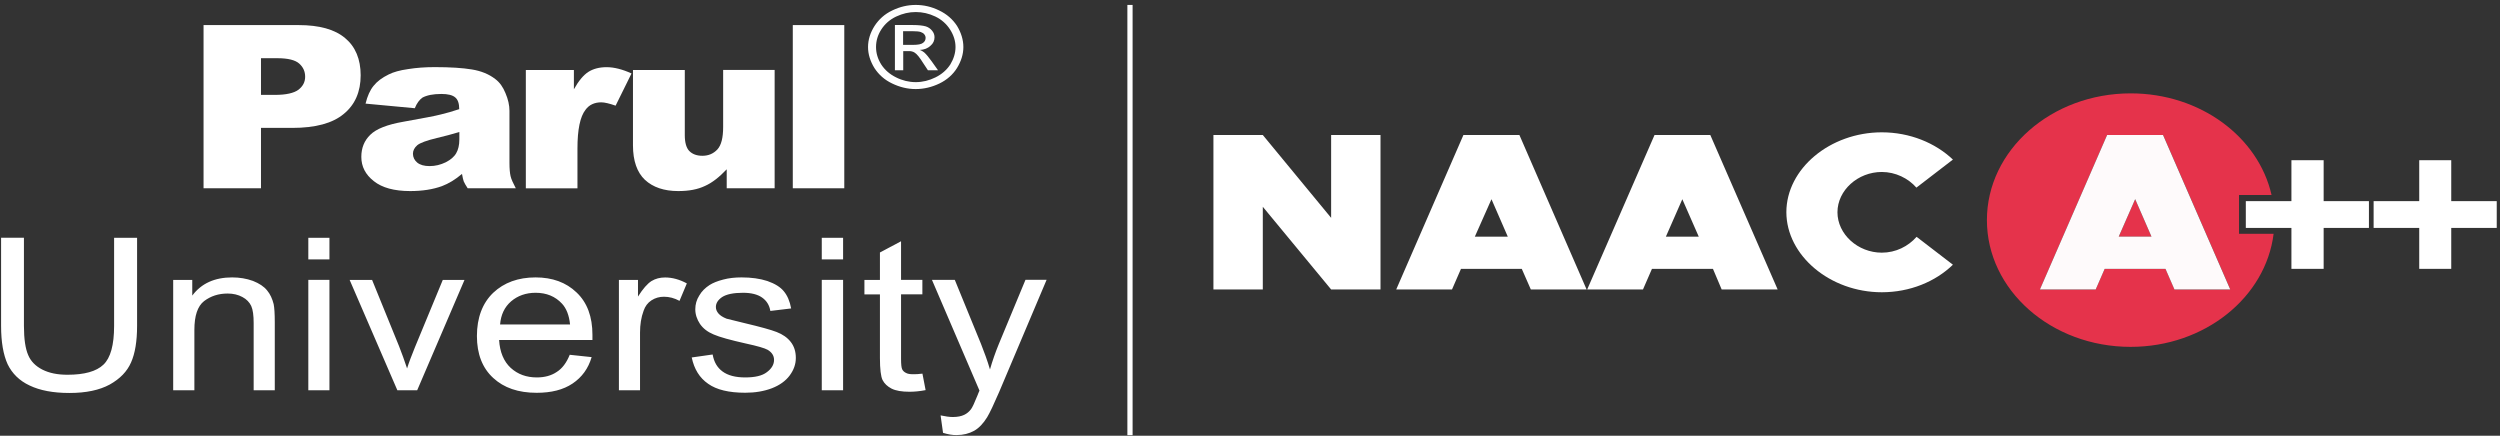 <svg xmlns="http://www.w3.org/2000/svg" width="459" height="80" viewBox="0 0 459 80" fill="none"><rect x="0" y="0" width="459" height="80" fill="#333333" stroke="none"/><path fill-rule="evenodd" clip-rule="evenodd" d="M47.917 17.421H50.498C52.522 17.421 53.965 17.09 54.789 16.48C55.613 15.839 56.025 15.059 56.025 14.086C56.025 13.146 55.686 12.354 54.959 11.692C54.231 11.029 52.898 10.687 50.91 10.687H47.917V17.421ZM37.36 4.605H54.813C58.631 4.605 61.479 5.396 63.37 6.999C65.26 8.571 66.218 10.879 66.218 13.819C66.218 16.844 65.188 19.217 63.127 20.906C61.067 22.637 57.904 23.482 53.65 23.482H47.917V34.567H37.372V4.605H37.36Z" fill="white"></path><path fill-rule="evenodd" clip-rule="evenodd" d="M84.325 24.241C83.016 24.637 81.647 25 80.241 25.331C78.314 25.791 77.114 26.24 76.605 26.668C76.084 27.127 75.817 27.64 75.817 28.218C75.817 28.88 76.096 29.425 76.605 29.853C77.126 30.28 77.878 30.494 78.871 30.494C79.938 30.494 80.896 30.248 81.829 29.799C82.726 29.34 83.38 28.795 83.756 28.132C84.132 27.491 84.338 26.646 84.338 25.588V24.241H84.325ZM76.156 19.869L67.115 19.025C67.454 17.635 67.939 16.545 68.594 15.754C69.248 14.931 70.145 14.268 71.381 13.659C72.242 13.231 73.405 12.9 74.92 12.686C76.435 12.44 78.084 12.323 79.829 12.323C82.677 12.323 84.944 12.472 86.628 12.75C88.35 13.028 89.792 13.627 90.919 14.503C91.743 15.113 92.361 15.989 92.809 17.111C93.294 18.234 93.537 19.324 93.537 20.35V29.928C93.537 30.954 93.609 31.777 93.743 32.354C93.876 32.931 94.228 33.658 94.7 34.567H85.865C85.489 34.022 85.283 33.594 85.138 33.295C85.041 33.017 84.932 32.568 84.823 31.927C83.586 32.985 82.35 33.712 81.15 34.171C79.465 34.781 77.538 35.08 75.308 35.08C72.387 35.08 70.157 34.471 68.642 33.263C67.091 32.055 66.339 30.569 66.339 28.805C66.339 27.17 66.885 25.802 67.988 24.744C69.091 23.653 71.115 22.862 74.072 22.349C77.611 21.708 79.914 21.291 80.944 21.013C82.01 20.767 83.113 20.436 84.313 20.04C84.313 19.014 84.071 18.287 83.586 17.892C83.102 17.464 82.241 17.25 81.041 17.25C79.49 17.25 78.363 17.496 77.575 17.913C77.017 18.298 76.532 18.939 76.156 19.869Z" fill="white"></path><path fill-rule="evenodd" clip-rule="evenodd" d="M96.53 12.846H105.366V16.395C106.227 14.845 107.123 13.787 108.008 13.21C108.905 12.633 110.032 12.333 111.378 12.333C112.747 12.333 114.299 12.729 115.947 13.488L113.026 19.399C111.887 19.003 111.002 18.789 110.384 18.789C109.147 18.789 108.154 19.249 107.499 20.158C106.505 21.43 106.021 23.792 106.021 27.277V34.577H96.543V12.846H96.53Z" fill="white"></path><path fill-rule="evenodd" clip-rule="evenodd" d="M142.223 34.567H133.424V31.082C132.079 32.504 130.782 33.541 129.436 34.139C128.091 34.781 126.479 35.08 124.528 35.08C121.922 35.08 119.886 34.385 118.407 33.017C116.965 31.649 116.213 29.532 116.213 26.689V12.846H125.728V24.818C125.728 26.186 126.007 27.148 126.552 27.726C127.134 28.303 127.921 28.602 128.952 28.602C130.091 28.602 130.976 28.207 131.703 27.448C132.43 26.657 132.769 25.299 132.769 23.322V12.836H142.223V34.567Z" fill="white"></path><path d="M155.01 4.605H145.556V34.567H155.01V4.605Z" fill="white"></path><path fill-rule="evenodd" clip-rule="evenodd" d="M165.821 8.239H167.639C168.536 8.239 169.154 8.122 169.457 7.876C169.772 7.662 169.942 7.331 169.942 6.967C169.942 6.721 169.869 6.508 169.7 6.305C169.566 6.123 169.324 5.973 169.045 5.877C168.766 5.781 168.294 5.727 167.53 5.727H165.809V8.239H165.821ZM164.282 12.9H165.833V9.383H166.73C167.251 9.351 167.663 9.479 167.93 9.661C168.342 9.907 168.863 10.569 169.505 11.596L170.366 12.9H172.22L171.057 11.264C170.511 10.505 170.063 9.96 169.687 9.629C169.481 9.447 169.202 9.297 168.863 9.169C169.687 9.137 170.342 8.87 170.827 8.41C171.348 7.983 171.578 7.438 171.578 6.839C171.578 6.411 171.445 6.016 171.13 5.631C170.815 5.246 170.439 4.99 169.966 4.84C169.445 4.691 168.657 4.594 167.566 4.594H164.306V12.9H164.282ZM168.124 2.211C166.888 2.211 165.724 2.488 164.549 3.034C163.385 3.579 162.452 4.402 161.797 5.428C161.143 6.454 160.84 7.523 160.84 8.635C160.84 9.746 161.155 10.815 161.797 11.841C162.452 12.846 163.349 13.627 164.512 14.204C165.651 14.781 166.888 15.08 168.124 15.08C169.396 15.08 170.596 14.781 171.76 14.204C172.923 13.627 173.82 12.836 174.475 11.841C175.093 10.815 175.432 9.746 175.432 8.635C175.432 7.523 175.093 6.454 174.438 5.428C173.784 4.402 172.863 3.579 171.723 3.034C170.56 2.478 169.36 2.211 168.124 2.211ZM168.124 0.906C169.603 0.906 171.045 1.238 172.414 1.911C173.82 2.574 174.923 3.547 175.711 4.755C176.463 5.995 176.875 7.299 176.875 8.635C176.875 9.971 176.463 11.243 175.711 12.483C174.96 13.691 173.856 14.663 172.487 15.326C171.117 15.989 169.639 16.352 168.124 16.352C166.609 16.352 165.166 15.989 163.797 15.326C162.391 14.663 161.324 13.691 160.537 12.483C159.785 11.243 159.373 9.971 159.373 8.635C159.373 7.299 159.785 5.995 160.573 4.755C161.361 3.547 162.427 2.574 163.833 1.911C165.239 1.238 166.645 0.906 168.124 0.906Z" fill="white"></path><path fill-rule="evenodd" clip-rule="evenodd" d="M173.141 79.472L172.693 76.265C173.554 76.447 174.305 76.565 174.923 76.565C175.82 76.565 176.499 76.415 177.02 76.169C177.541 75.923 177.953 75.56 178.292 75.111C178.535 74.78 178.947 73.903 179.492 72.535C179.565 72.353 179.662 72.075 179.832 71.712L171.105 51.381H175.299L180.111 63.139C180.692 64.625 181.274 66.164 181.759 67.832C182.207 66.26 182.753 64.71 183.371 63.193L188.279 51.37H192.158L183.431 72C182.474 74.213 181.747 75.763 181.238 76.607C180.547 77.73 179.759 78.574 178.862 79.087C177.929 79.6 176.875 79.878 175.638 79.878C174.899 79.9 174.063 79.75 173.141 79.472ZM169.36 68.601L169.942 71.626C168.839 71.84 167.845 71.925 166.984 71.925C165.578 71.925 164.476 71.744 163.688 71.348C162.936 70.953 162.379 70.44 162.04 69.777C161.724 69.136 161.555 67.778 161.555 65.715V54.053H158.707V51.392H161.555V46.357L165.433 44.294V51.381H169.348V54.042H165.433V65.918C165.433 66.891 165.506 67.522 165.639 67.799C165.773 68.077 166.015 68.312 166.33 68.462C166.645 68.644 167.081 68.708 167.639 68.708C168.087 68.719 168.669 68.687 169.36 68.601ZM150.877 51.381H154.792V71.648H150.877V51.381ZM150.877 43.663H154.792V47.629H150.877V43.663ZM127 65.63L130.842 65.085C131.085 66.453 131.667 67.479 132.66 68.206C133.654 68.933 135.036 69.296 136.818 69.296C138.599 69.296 139.945 68.997 140.805 68.323C141.666 67.682 142.114 66.934 142.114 66.079C142.114 65.287 141.702 64.689 140.95 64.229C140.429 63.93 139.096 63.535 136.963 63.075C134.115 62.434 132.115 61.888 131.024 61.407C129.921 60.948 129.097 60.317 128.515 59.473C127.97 58.65 127.655 57.741 127.655 56.779C127.655 55.87 127.897 55.026 128.382 54.267C128.831 53.476 129.485 52.845 130.273 52.332C130.891 51.937 131.715 51.605 132.782 51.328C133.812 51.05 134.951 50.932 136.151 50.932C137.933 50.932 139.521 51.146 140.89 51.595C142.26 52.076 143.266 52.685 143.908 53.476C144.562 54.267 145.011 55.293 145.253 56.629L141.435 57.089C141.266 56.031 140.745 55.208 139.92 54.63C139.096 54.053 137.933 53.754 136.418 53.754C134.636 53.754 133.363 54.032 132.576 54.545C131.824 55.058 131.436 55.667 131.436 56.362C131.436 56.822 131.606 57.207 131.921 57.57C132.236 57.933 132.709 58.233 133.4 58.511C133.812 58.628 134.951 58.906 136.83 59.355C139.617 60.018 141.532 60.542 142.599 60.959C143.702 61.386 144.562 61.985 145.18 62.776C145.798 63.567 146.114 64.529 146.114 65.715C146.114 66.87 145.738 67.928 144.974 68.954C144.223 69.959 143.12 70.739 141.714 71.284C140.272 71.829 138.66 72.107 136.83 72.107C133.836 72.107 131.569 71.562 130.03 70.472C128.443 69.382 127.449 67.778 127 65.63ZM113.632 71.658V51.392H117.135V54.449C118.031 53.027 118.856 52.087 119.607 51.605C120.359 51.146 121.183 50.943 122.116 50.943C123.425 50.943 124.758 51.306 126.103 52.033L124.758 55.24C123.825 54.727 122.867 54.481 121.91 54.481C121.049 54.481 120.298 54.695 119.607 55.144C118.916 55.593 118.444 56.234 118.165 57.057C117.716 58.265 117.51 59.601 117.51 61.055V71.658H113.632ZM91.816 59.569H104.663C104.493 57.869 103.972 56.597 103.184 55.753C101.948 54.417 100.336 53.754 98.336 53.754C96.555 53.754 95.04 54.299 93.84 55.325C92.616 56.383 91.961 57.805 91.816 59.569ZM104.602 65.138L108.626 65.566C108.008 67.66 106.845 69.264 105.124 70.418C103.403 71.573 101.209 72.118 98.53 72.118C95.161 72.118 92.519 71.209 90.555 69.392C88.568 67.575 87.562 64.999 87.562 61.696C87.562 58.307 88.592 55.635 90.555 53.754C92.543 51.873 95.161 50.932 98.324 50.932C101.415 50.932 103.924 51.841 105.851 53.69C107.814 55.539 108.772 58.147 108.772 61.482C108.772 61.696 108.772 61.995 108.772 62.423H91.634C91.767 64.636 92.494 66.367 93.767 67.543C95.076 68.729 96.652 69.296 98.579 69.296C99.985 69.296 101.221 68.965 102.215 68.291C103.221 67.661 104.021 66.592 104.602 65.138ZM72.957 71.658L64.194 51.392H68.315L73.26 63.545C73.781 64.849 74.254 66.207 74.739 67.639C75.078 66.549 75.563 65.277 76.181 63.759L81.295 51.392H85.283L76.593 71.658H72.957ZM56.607 51.381H60.485V71.648H56.607V51.381ZM56.607 43.663H60.485V47.629H56.607V43.663ZM31.797 71.658V51.392H35.3V54.267C36.984 52.022 39.421 50.932 42.62 50.932C43.99 50.932 45.262 51.146 46.438 51.573C47.602 52.033 48.462 52.6 49.044 53.326C49.626 54.021 50.002 54.876 50.244 55.838C50.377 56.48 50.45 57.591 50.45 59.206V71.658H46.572V59.323C46.572 57.934 46.438 56.864 46.123 56.17C45.808 55.507 45.263 54.93 44.511 54.534C43.723 54.107 42.826 53.893 41.796 53.893C40.111 53.893 38.706 54.353 37.469 55.282C36.269 56.223 35.688 57.976 35.688 60.584V71.648H31.797V71.658ZM20.937 43.663H25.168V59.847C25.168 62.669 24.792 64.903 24.064 66.538C23.337 68.206 22.04 69.542 20.15 70.6C18.259 71.626 15.823 72.15 12.732 72.15C9.775 72.15 7.339 71.69 5.448 70.782C3.557 69.905 2.224 68.569 1.4 66.87C0.612 65.138 0.2 62.808 0.2 59.836V43.653H4.394V59.836C4.394 62.263 4.672 64.048 5.181 65.202C5.666 66.356 6.551 67.233 7.787 67.864C9.06 68.505 10.575 68.804 12.393 68.804C15.483 68.804 17.689 68.195 18.986 66.955C20.295 65.715 20.949 63.353 20.949 59.836V43.663H20.937Z" fill="white"></path><path d="M222.785 53.145H231.851V37.966L244.396 53.145H253.461V24.786H244.396V39.997L231.851 24.786H222.785V53.145ZM281.059 53.145H291.3L278.962 24.786H268.684L256.346 53.145H266.588L268.236 49.361H279.398L281.059 53.145ZM270.781 43.45L273.835 36.576L276.829 43.45H270.781ZM316.098 53.145H326.376L314.013 24.786H303.772L291.409 53.145H301.651L303.299 49.361H314.498L316.098 53.145ZM305.856 43.45L308.874 36.576L311.892 43.45H305.856ZM345.501 53.658C350.652 53.658 355.331 51.723 358.555 48.602L351.889 43.481C350.337 45.235 348.071 46.389 345.501 46.389C341.102 46.389 337.357 43.001 337.357 38.971C337.357 34.941 341.102 31.574 345.501 31.574C348.01 31.574 350.349 32.728 351.852 34.449L358.555 29.297C355.331 26.24 350.652 24.295 345.501 24.295C335.987 24.295 327.976 30.986 327.976 38.96C327.988 46.902 335.987 53.658 345.501 53.658Z" fill="white"></path><path fill-rule="evenodd" clip-rule="evenodd" d="M391.194 17.143C404.005 17.143 414.659 25.171 417.058 35.807H411.083V42.925H417.434C415.992 54.587 404.793 63.684 391.182 63.684C376.614 63.684 364.797 53.262 364.797 40.414C364.797 27.565 376.638 17.143 391.194 17.143ZM399.242 53.144H409.483L397.145 24.786H386.867L374.529 53.144H384.771L386.419 49.36H397.581L399.242 53.144ZM389 43.449L392.018 36.576L395.012 43.449H389Z" fill="#E5334B"></path><path d="M434.935 36.929H426.621V29.415H420.706V36.929H412.332V41.846H420.706V49.361H426.621V41.846H434.935V36.929Z" fill="white"></path><path d="M458.4 36.929H450.049V29.415H444.171V36.929H435.796V41.846H444.171V49.361H450.049V41.846H458.4V36.929Z" fill="white"></path><path d="M207.466 0.906V79.899" stroke="white" stroke-width="0.96" stroke-miterlimit="10"></path><path fill-rule="evenodd" clip-rule="evenodd" d="M392.018 36.566L395.012 43.439H389L392.018 36.566ZM386.867 24.786L374.529 53.145H384.77L386.419 49.361H397.581L399.23 53.145H409.471L397.133 24.786H386.867Z" fill="#FEFAFB"></path></svg>
